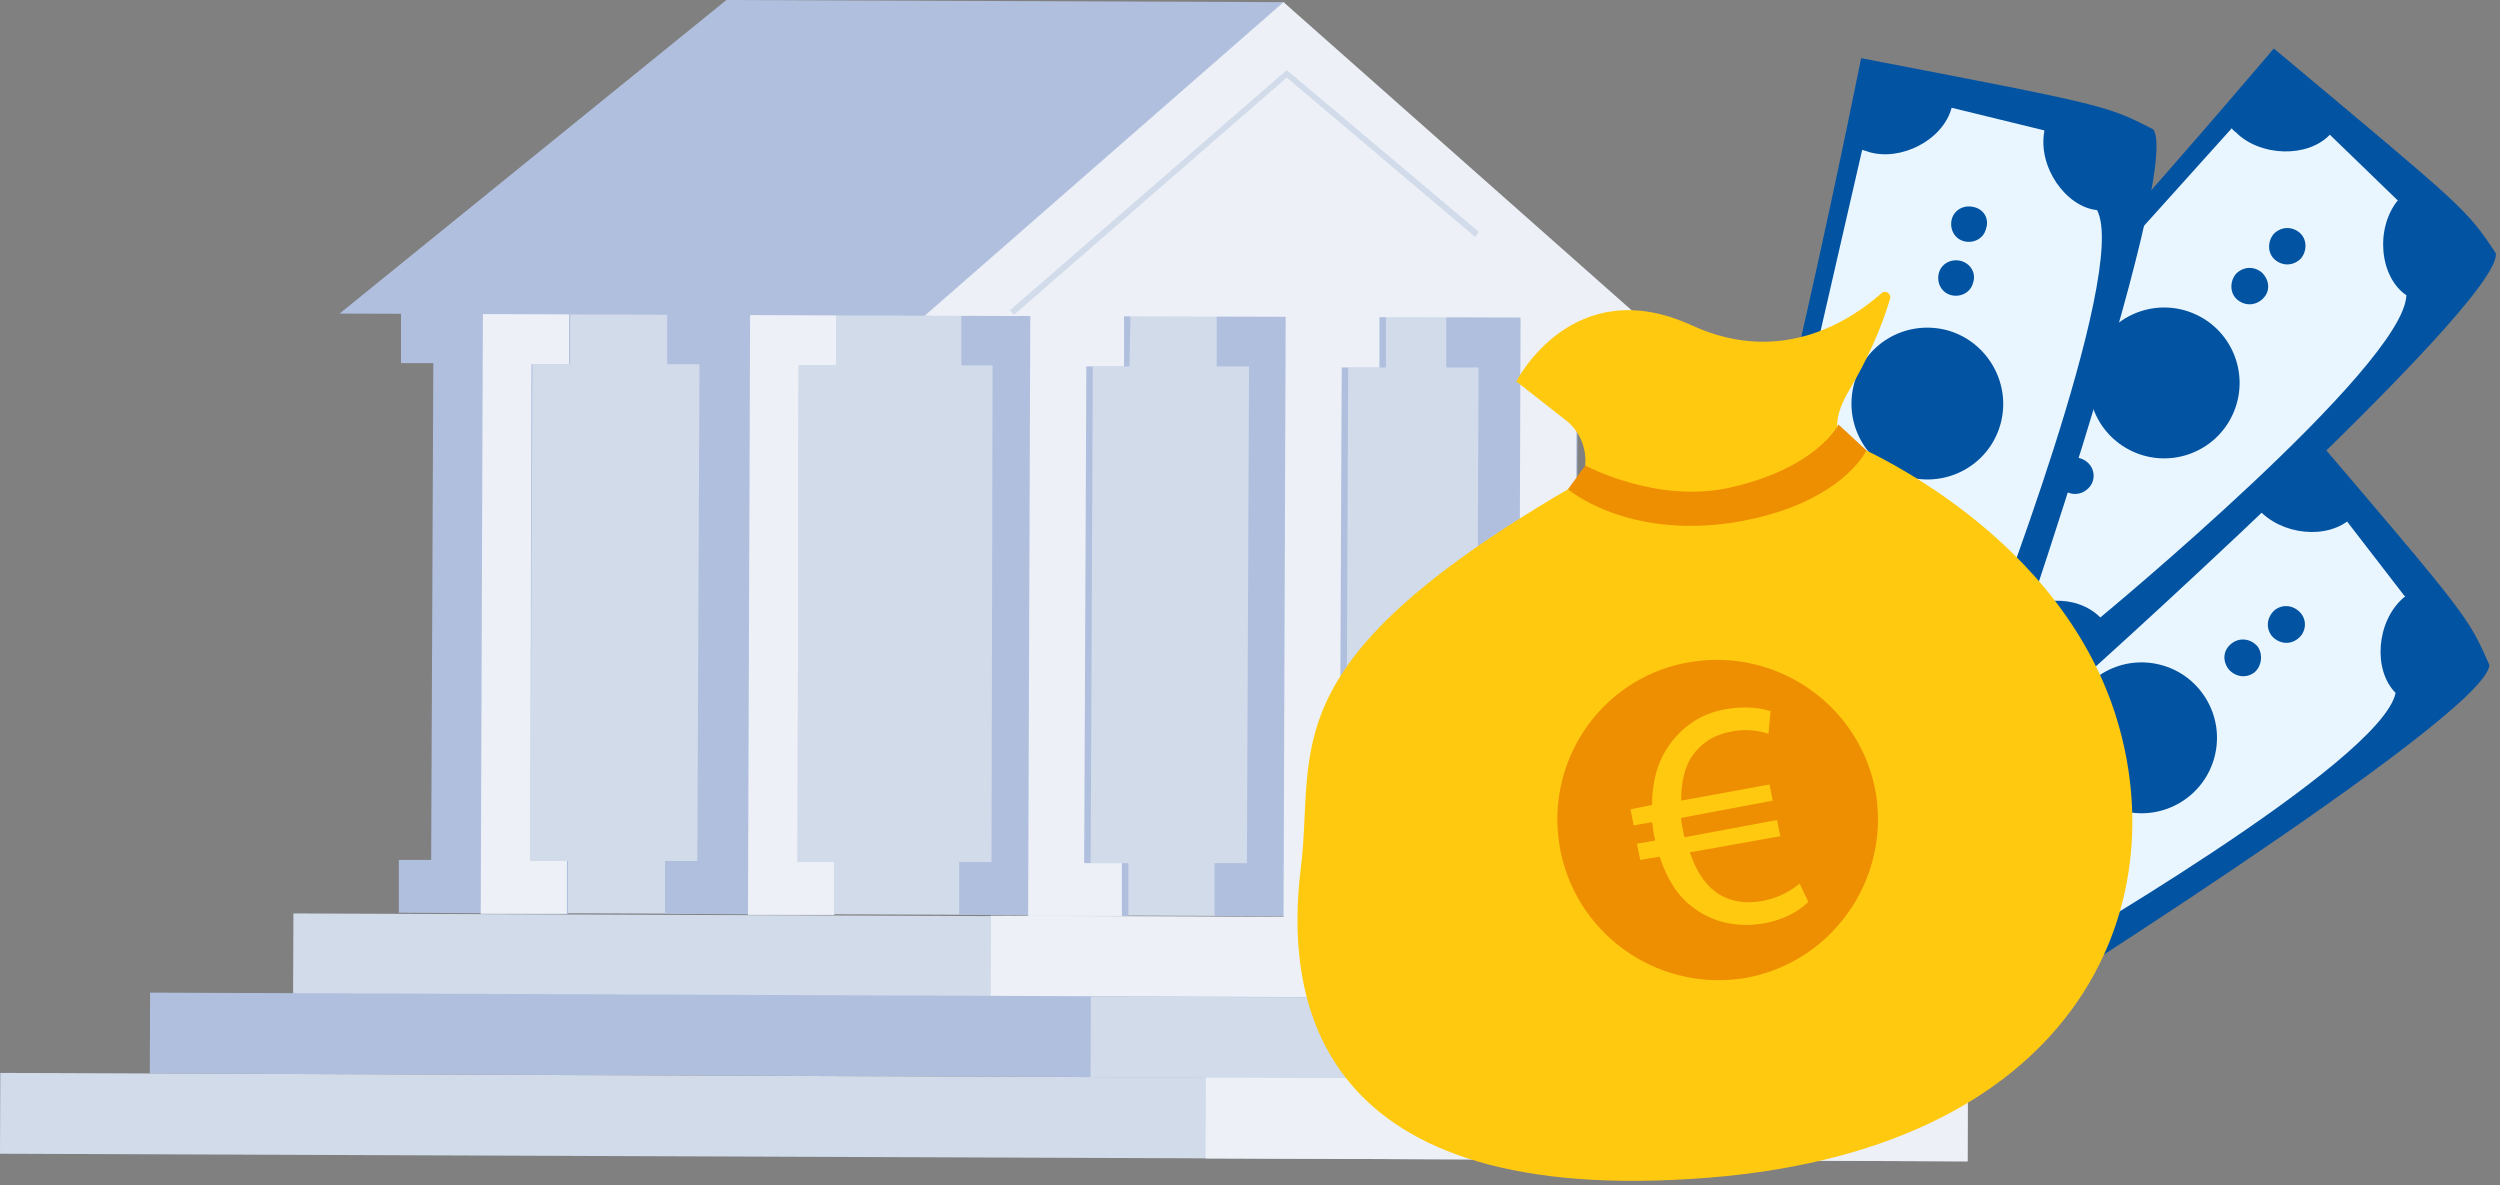 <svg xmlns="http://www.w3.org/2000/svg" width="232" height="110" viewBox="0 0 232 110">
    <rect x="0" y="0" width="232" height="110" fill="#808080" stroke="none"/>
    <g fill="none" fill-rule="evenodd">
        <g fill-rule="nonzero">
            <g>
                <g>
                    <path fill="#D1DBEA" d="M92.015 28.817H144.315V85.017H92.015z" transform="translate(-304 -2348) translate(304 2348) rotate(.221 118.165 56.918)"/>
                    <path fill="#D1DBEA" d="M43.614 28.618H96.714V84.818H43.614z" transform="translate(-304 -2348) translate(304 2348) rotate(.221 70.165 56.718)"/>
                    <path fill="#B0BFDE" d="M104.812 34L104.912 29.1 89.212 29 89.212 33.9 92.112 33.9 92.012 80 89.012 80 89.012 84.9 104.712 85 104.712 80.1 101.212 80.1 101.412 34z" transform="translate(-304 -2348) translate(304 2348)"/>
                    <path fill="#EDF1F7" d="M104.312 34L104.312 29.1 95.612 29 95.412 85 104.112 85 104.112 80.1 100.612 80.1 100.812 34z" transform="translate(-304 -2348) translate(304 2348)"/>
                    <path fill="#B0BFDE" d="M77.612 33.9L77.612 29 61.912 28.9 61.912 33.8 64.912 33.8 64.712 79.9 61.712 79.9 61.712 84.8 77.412 84.9 77.412 80 74.012 80 74.112 33.9z" transform="translate(-304 -2348) translate(304 2348)"/>
                    <path fill="#EDF1F7" d="M77.612 33.9L77.612 29 69.612 28.9 69.412 84.9 77.412 84.9 77.412 80 74.012 80 74.112 33.9z" transform="translate(-304 -2348) translate(304 2348)"/>
                    <path fill="#B0BFDE" d="M52.912 33.8L52.912 28.9 37.212 28.8 37.212 33.7 40.212 33.7 40.012 79.8 37.012 79.8 37.012 84.7 52.712 84.8 52.712 79.9 49.212 79.9 49.412 33.8zM128.612 34.1L128.612 29.2 112.912 29.1 112.912 34 115.912 34 115.712 80.1 112.712 80.1 112.712 85 128.412 85.1 128.412 80.2 124.912 80.2 125.112 34.1zM149.912 34.2L149.912 29.3 134.212 29.2 134.212 34.1 137.212 34.1 137.012 80.2 134.012 80.2 134.012 85.1 149.712 85.2 149.712 80.3 146.212 80.3 146.412 34.1z" transform="translate(-304 -2348) translate(304 2348)"/>
                    <path fill="#EDF1F7" d="M128.012 34.1L128.012 29.2 119.312 29.1 119.112 85.1 127.812 85.1 127.812 80.2 124.312 80.2 124.512 34.1zM149.712 34.2L149.712 29.3 141.112 29.2 140.912 85.1 149.512 85.2 149.612 80.3 146.112 80.3 146.312 34.1z" transform="translate(-304 -2348) translate(304 2348)"/>
                    <path fill="#D1DBEA" d="M27.214 85.018H157.215V92.518H27.214z" transform="translate(-304 -2348) translate(304 2348) rotate(.221 92.214 88.768)"/>
                    <path fill="#EDF1F7" d="M120.852 56.208H128.352V121.508H120.852z" transform="translate(-304 -2348) translate(304 2348) rotate(-89.779 124.602 88.858)"/>
                    <path fill="#B0BFDE" d="M13.914 92.418H170.515V99.918H13.914z" transform="translate(-304 -2348) translate(304 2348) rotate(.221 92.215 96.168)"/>
                    <path fill="#D1DBEA" d="M132.115 61.717H139.615V131.018H132.115z" transform="translate(-304 -2348) translate(304 2348) rotate(-89.779 135.866 96.367)"/>
                    <path fill="#D1DBEA" d="M0.014 99.918H182.615V107.418H0.014z" transform="translate(-304 -2348) translate(304 2348) rotate(.221 91.314 103.668)"/>
                    <path fill="#EDF1F7" d="M143.492 68.538H150.992V139.239H143.492z" transform="translate(-304 -2348) translate(304 2348) rotate(-89.779 147.242 103.888)"/>
                    <path fill="#EDF1F7" d="M52.812 33.8L52.812 28.9 44.812 28.8 44.612 84.8 52.612 84.8 52.612 79.9 49.212 79.9 49.312 33.8z" transform="translate(-304 -2348) translate(304 2348)"/>
                    <path fill="#B0BFDE" d="M119.212 0.2L67.412 0 31.512 29.1 86.412 29.3z" transform="translate(-304 -2348) translate(304 2348)"/>
                    <path fill="#EDF1F7" d="M85.812 29.3L152.212 29.5 119.112 0.2z" transform="translate(-304 -2348) translate(304 2348)"/>
                    <path fill="#D1DBEA" d="M137.212 21.5l-17.8-15-25.7 22.3.4.4 25.3-22 17.5 14.8c.1-.2.2-.3.3-.5z" transform="translate(-304 -2348) translate(304 2348)"/>
                </g>
                <g>
                    <g>
                        <g>
                            <g transform="translate(-304 -2348) translate(304 2348) translate(120.404 4.5) translate(38.507) translate(9.1) translate(0 35.1)">
                                <path fill="#0253A2" d="M46 0S11.9 28.5 0 35.2c8.8 13.3 16.1 20.9 16.1 20.9s46.8-29.3 46.9-34c-2-4.5-1.9-4.4-17-22.1z"/>
                                <path fill="#E9F6FF" d="M55 15.9c-2.5 2.2-2.8 6.7-.7 8.8-1.3 6.5-33 24.7-33 24.7v-.1c-1.8-2.6-5.7-3-8.2-1.2l-5.7-7.4c2.5-2 2.8-5.6 1-8.2l-.1-.1L40.9 6.7c.1.2.2.3.3.5 1.8 2.6 6.1 3.4 8.6 1.6l5.4 7c-.1 0-.1 0-.2.1z"/>
                                <circle cx="30.724" cy="28.871" r="7" fill="#0253A2" transform="rotate(-76.049 30.724 28.87)"/>
                                <path fill="#0253A2" d="M41.5 20.4c-.6-.7-1.6-.9-2.4-.3-.8.6-.9 1.6-.3 2.4.6.7 1.6.9 2.4.3.7-.6.8-1.7.3-2.4zM45.5 17.3c-.6-.7-1.6-.9-2.4-.3-.7.6-.9 1.6-.3 2.4.6.7 1.6.9 2.4.3.8-.6.9-1.7.3-2.4z"/>
                                <path fill="#FFA900" d="M18.5 38c-.6-.7-1.6-.9-2.4-.3-.7.6-.9 1.6-.3 2.4.6.7 1.6.9 2.4.3.7-.6.9-1.7.3-2.4z"/>
                                <path fill="#0253A2" d="M22.5 34.9c-.6-.7-1.6-.9-2.4-.3-.7.6-.9 1.6-.3 2.4.6.7 1.6.9 2.4.3.7-.6.9-1.6.3-2.4z"/>
                            </g>
                            <g transform="translate(-304 -2348) translate(304 2348) translate(120.404 4.5) translate(38.507) translate(9.1) translate(3.7)">
                                <path fill="#0253A2" d="M39.3 0S10.6 33.9 0 42.5c11 11.6 19.4 17.9 19.4 17.9S60.6 23.6 59.9 19c-2.8-4.2-2.8-4.1-20.6-19z"/>
                                <path fill="#E9F6FF" d="M50.8 14.1c-2.1 2.6-1.7 7.1.8 8.8-.2 6.6-28.4 29.9-28.4 29.9-2.2-2.2-6.2-2-8.3.2l-6.8-6.3c2.2-2.4 1.8-6-.4-8.3l-.1-.1L35.4 7.4c.1.2.3.3.4.4 2.2 2.2 6.6 2.4 8.7.2l6.3 6.1c.1-.1.1 0 0 0z"/>
                                <circle cx="29.124" cy="31.037" r="7" fill="#0253A2" transform="rotate(-65.236 29.124 31.037)"/>
                                <path fill="#0253A2" d="M38.2 20.8c-.7-.6-1.7-.6-2.4.1-.6.7-.6 1.8.1 2.4.7.6 1.7.6 2.4-.1s.6-1.7-.1-2.4zM41.7 17.1c-.7-.6-1.7-.6-2.4.1-.6.7-.6 1.8.1 2.4.7.6 1.7.6 2.4-.1.6-.7.6-1.8-.1-2.4z"/>
                                <path fill="#FFA900" d="M18.6 42.1c-.7-.6-1.7-.6-2.4.1-.6.7-.6 1.7.1 2.4.7.6 1.7.6 2.4-.1.6-.7.6-1.8-.1-2.4z"/>
                                <path fill="#0253A2" d="M22 38.4c-.7-.6-1.7-.6-2.4.1-.6.7-.6 1.8.1 2.4.7.6 1.7.6 2.4-.1s.6-1.8-.1-2.4z"/>
                            </g>
                        </g>
                        <g>
                            <path fill="#0253A2" d="M13.8 0S5.1 43.6 0 56.2c15.2 4.8 25.6 6.3 25.6 6.3S43.8 10.4 40.9 6.6C36.6 4.4 36.7 4.4 13.8 0z" transform="translate(-304 -2348) translate(304 2348) translate(120.404 4.5) translate(38.507) translate(0 .9)"/>
                            <path fill="#E9F6FF" d="M30.8 6.8c-.6 3.3 2 7 4.9 7.3 3 5.8-10.3 39.9-10.3 39.9h-.1c-3-.9-6.3 1.3-7.1 4.2L9.1 56c.7-3.2-1.3-6.2-4.4-7h-.1l9.3-40.5c.2.1.4.1.6.2 3 .9 6.9-1.1 7.7-4.1l8.6 2.1v.1z" transform="translate(-304 -2348) translate(304 2348) translate(120.404 4.5) translate(38.507) translate(0 .9)"/>
                            <path fill="#0253A2" d="M21.6 25.2c-3.8-.9-7.6 1.4-8.5 5.2-.9 3.8 1.4 7.6 5.2 8.5 3.8.9 7.6-1.4 8.5-5.2.9-3.8-1.5-7.6-5.2-8.5zM23 18.8c-.9-.2-1.8.3-2 1.2-.2.9.3 1.8 1.2 2 .9.2 1.8-.3 2-1.2.3-.9-.3-1.8-1.2-2zM24.2 13.8c-.9-.2-1.8.3-2 1.2-.2.9.3 1.8 1.2 2 .9.2 1.8-.3 2-1.2.3-.9-.2-1.8-1.2-2z" transform="translate(-304 -2348) translate(304 2348) translate(120.404 4.5) translate(38.507) translate(0 .9)"/>
                            <path fill="#053B66" d="M16.2 46.9c-.9-.2-1.8.3-2 1.2-.2.9.3 1.8 1.2 2 .9.2 1.8-.3 2-1.2.2-.9-.3-1.8-1.2-2z" transform="translate(-304 -2348) translate(304 2348) translate(120.404 4.5) translate(38.507) translate(0 .9)"/>
                            <path fill="#0253A2" d="M17.3 42c-.9-.2-1.8.3-2 1.2-.2.9.3 1.8 1.2 2 .9.2 1.8-.3 2-1.2.2-.9-.2-1.8-1.2-2z" transform="translate(-304 -2348) translate(304 2348) translate(120.404 4.5) translate(38.507) translate(0 .9)"/>
                        </g>
                    </g>
                    <g>
                        <path fill="#FFC910" d="M26.307 17.62c-29.2 16.8-24.6 24.6-26 35.9-1.4 11.3.6 31.1 36.3 28.8 35.7-2.2 45.2-25.2 39.2-43.4-5.8-17.5-25-25.1-25-25.1s-13.2 7.3-24.5 3.8z" transform="translate(-304 -2348) translate(304 2348) translate(120.404 4.5) translate(0 22.58)"/>
                        <path fill="#FFC910" d="M26.307 17.62c.9-2 .3-4.4-1.4-5.7l-4.6-3.6s5.2-10.3 16.3-5.2c8.5 3.9 15-.7 17.6-3 .3-.3.9 0 .8.5-.9 3-2.2 5.8-3.8 8.5-1 1.7-1.6 3.5-.6 4.8l-11.6 6.3-12.7-2.6z" transform="translate(-304 -2348) translate(304 2348) translate(120.404 4.5) translate(0 22.58)"/>
                        <path fill="#EE8F01" d="M25.107 18.32s5.3 4.6 15.3 3.1c10-1.6 12.4-6.7 12.4-6.7l-2.6-2.4s-2 4.1-10.3 5.9c-6.7 1.4-13.2-2.1-13.2-2.1l-1.6 2.2z" transform="translate(-304 -2348) translate(304 2348) translate(120.404 4.5) translate(0 22.58)"/>
                        <g>
                            <path fill="#EE8F01" d="M.19 17.164c1.3 8.1 8.9 13.6 17 12.4 8.1-1.3 13.6-8.9 12.4-17-1.3-8.1-8.9-13.6-17-12.4-8.2 1.2-13.7 8.9-12.4 17z" transform="translate(-304 -2348) translate(304 2348) translate(120.404 4.5) translate(0 22.58) translate(24.117 34.155)"/>
                            <path fill="#FFC910" d="M23.29 22.464c-.8.8-2.3 1.7-4.2 2-2.4.4-4.7-.1-6.5-1.5-1.4-1-2.4-2.6-3.1-4.7l-1.8.3-.3-1.5 1.7-.3c0-.1-.1-.3-.1-.4-.1-.4-.1-.9-.2-1.3l-1.7.3-.3-1.5 2-.4c0-2.1.5-4 1.5-5.4 1.2-1.8 3-3.1 5.4-3.5 1.8-.3 3.2-.1 4.1.2l-.2 2.1c-.9-.3-2.1-.5-3.5-.2-1.6.3-2.8 1.1-3.6 2.3-.7 1-1 2.5-1 4.1l8.2-1.5.3 1.5-8.5 1.6c0 .4.1.8.2 1.3 0 .2.1.3.1.5l8.6-1.6.3 1.5-8.4 1.5c.6 1.7 1.3 2.8 2.3 3.6 1.3 1 2.9 1.2 4.5.9 1.6-.3 2.8-1.1 3.4-1.6l.8 1.7z" transform="translate(-304 -2348) translate(304 2348) translate(120.404 4.5) translate(0 22.58) translate(24.117 34.155)"/>
                        </g>
                    </g>
                </g>
            </g>
        </g>
    </g>
</svg>
